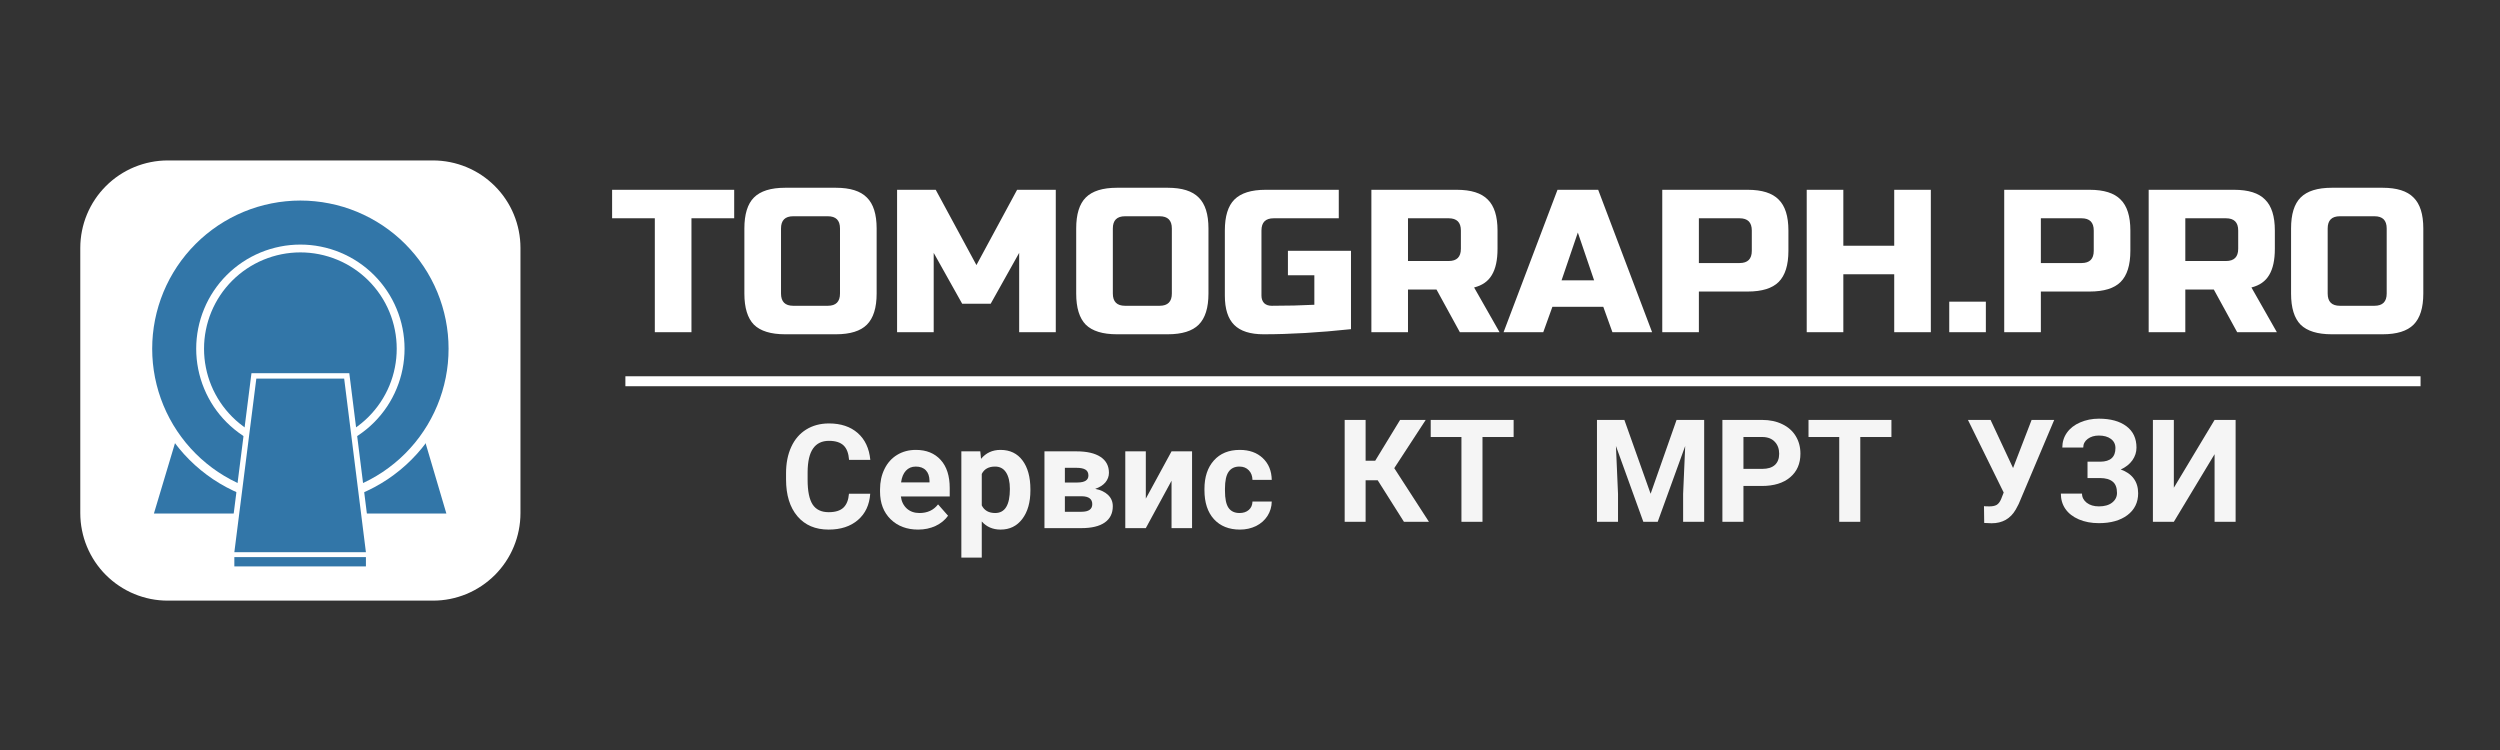 <?xml version="1.0" encoding="UTF-8"?> <svg xmlns="http://www.w3.org/2000/svg" xmlns:xlink="http://www.w3.org/1999/xlink" width="500" zoomAndPan="magnify" viewBox="0 0 375 112.5" height="150" preserveAspectRatio="xMidYMid meet" version="1.0"><rect x="0" y="0" width="375" height="112.5" fill="#333333" stroke="none"/><defs><filter x="0%" y="0%" width="100%" height="100%" id="8918f0805a"><feColorMatrix values="0 0 0 0 1 0 0 0 0 1 0 0 0 0 1 0 0 0 1 0" color-interpolation-filters="sRGB"></feColorMatrix></filter><g></g><clipPath id="769bc5bd9f"><path d="M 12.031 24 L 78.484 24 L 78.484 90.34 L 12.031 90.34 Z M 12.031 24 " clip-rule="nonzero"></path></clipPath><mask id="d020742d10"><g filter="url(#8918f0805a)"><rect x="-37.5" width="450" fill="#000000" y="-11.25" height="135" fill-opacity="0.95"></rect></g></mask><clipPath id="8b5327edd0"><rect x="0" width="82" y="0" height="27"></rect></clipPath><mask id="0f4c5ab5a1"><g filter="url(#8918f0805a)"><rect x="-37.5" width="450" fill="#000000" y="-11.25" height="135" fill-opacity="0.95"></rect></g></mask><clipPath id="78ce8d234d"><rect x="0" width="138" y="0" height="26"></rect></clipPath></defs><g clip-path="url(#769bc5bd9f)"><path fill="#ffffff" d="M 25.16 24.066 L 64.953 24.066 C 65.812 24.066 66.668 24.152 67.512 24.32 C 68.355 24.488 69.176 24.738 69.973 25.066 C 70.77 25.395 71.523 25.801 72.242 26.277 C 72.957 26.758 73.617 27.301 74.227 27.91 C 74.836 28.52 75.383 29.18 75.859 29.898 C 76.34 30.613 76.742 31.371 77.07 32.164 C 77.402 32.961 77.648 33.781 77.816 34.625 C 77.984 35.473 78.07 36.324 78.07 37.184 L 78.07 76.977 C 78.07 77.836 77.984 78.691 77.816 79.535 C 77.648 80.379 77.402 81.199 77.07 81.996 C 76.742 82.793 76.34 83.547 75.859 84.266 C 75.383 84.98 74.836 85.645 74.227 86.254 C 73.617 86.859 72.957 87.406 72.242 87.883 C 71.523 88.363 70.77 88.766 69.973 89.098 C 69.176 89.426 68.355 89.676 67.512 89.844 C 66.668 90.012 65.812 90.094 64.953 90.094 L 25.16 90.094 C 24.301 90.094 23.445 90.012 22.602 89.844 C 21.758 89.676 20.938 89.426 20.141 89.098 C 19.344 88.766 18.59 88.363 17.875 87.883 C 17.156 87.406 16.496 86.859 15.887 86.254 C 15.277 85.645 14.734 84.98 14.254 84.266 C 13.777 83.547 13.371 82.793 13.043 81.996 C 12.711 81.199 12.465 80.379 12.297 79.535 C 12.129 78.691 12.043 77.836 12.043 76.977 L 12.043 37.184 C 12.043 36.324 12.129 35.473 12.297 34.625 C 12.465 33.781 12.711 32.961 13.043 32.164 C 13.371 31.371 13.777 30.613 14.254 29.898 C 14.734 29.18 15.277 28.52 15.887 27.91 C 16.496 27.301 17.156 26.758 17.875 26.277 C 18.59 25.801 19.344 25.395 20.141 25.066 C 20.938 24.738 21.758 24.488 22.602 24.32 C 23.445 24.152 24.301 24.066 25.16 24.066 Z M 25.16 24.066 " fill-opacity="1" fill-rule="nonzero"></path></g><path fill="#3276a8" d="M 32.84 44.461 L 57.336 44.461 L 66.957 77.035 L 23.086 77.035 Z M 32.84 44.461 " fill-opacity="1" fill-rule="nonzero"></path><path fill="#ffffff" d="M 68.605 52.312 C 68.605 53.082 68.57 53.852 68.492 54.621 C 68.418 55.387 68.305 56.148 68.152 56.906 C 68.004 57.664 67.816 58.41 67.594 59.148 C 67.367 59.887 67.109 60.613 66.812 61.324 C 66.52 62.035 66.188 62.734 65.824 63.414 C 65.461 64.094 65.066 64.754 64.637 65.395 C 64.207 66.035 63.75 66.656 63.262 67.25 C 62.77 67.848 62.254 68.418 61.707 68.965 C 61.164 69.508 60.594 70.027 59.996 70.516 C 59.398 71.004 58.781 71.465 58.141 71.895 C 57.5 72.32 56.84 72.719 56.156 73.082 C 55.477 73.445 54.781 73.773 54.07 74.07 C 53.355 74.363 52.629 74.625 51.895 74.848 C 51.156 75.07 50.406 75.258 49.652 75.41 C 48.895 75.559 48.133 75.672 47.363 75.75 C 46.598 75.824 45.828 75.863 45.055 75.863 C 44.285 75.863 43.516 75.824 42.75 75.75 C 41.98 75.672 41.219 75.559 40.461 75.41 C 39.707 75.258 38.957 75.07 38.219 74.848 C 37.48 74.625 36.758 74.363 36.043 74.07 C 35.332 73.773 34.637 73.445 33.957 73.082 C 33.273 72.719 32.613 72.32 31.973 71.895 C 31.332 71.465 30.715 71.004 30.117 70.516 C 29.52 70.027 28.949 69.508 28.406 68.965 C 27.859 68.418 27.34 67.848 26.852 67.25 C 26.363 66.656 25.902 66.035 25.477 65.395 C 25.047 64.754 24.652 64.094 24.289 63.414 C 23.926 62.734 23.594 62.035 23.301 61.324 C 23.004 60.613 22.746 59.887 22.52 59.148 C 22.297 58.41 22.109 57.664 21.961 56.906 C 21.809 56.148 21.695 55.387 21.621 54.621 C 21.543 53.852 21.508 53.082 21.508 52.312 C 21.508 51.539 21.543 50.77 21.621 50.004 C 21.695 49.234 21.809 48.473 21.961 47.719 C 22.109 46.961 22.297 46.215 22.52 45.477 C 22.746 44.738 23.004 44.012 23.301 43.301 C 23.594 42.586 23.926 41.891 24.289 41.211 C 24.652 40.531 25.047 39.871 25.477 39.23 C 25.902 38.586 26.363 37.969 26.852 37.371 C 27.34 36.777 27.859 36.207 28.406 35.66 C 28.949 35.113 29.52 34.598 30.117 34.109 C 30.715 33.617 31.332 33.16 31.973 32.73 C 32.613 32.305 33.273 31.906 33.957 31.543 C 34.637 31.18 35.332 30.852 36.043 30.555 C 36.758 30.262 37.48 30 38.219 29.777 C 38.957 29.551 39.707 29.367 40.461 29.215 C 41.219 29.066 41.98 28.953 42.75 28.875 C 43.516 28.801 44.285 28.762 45.055 28.762 C 45.828 28.762 46.598 28.801 47.363 28.875 C 48.133 28.953 48.895 29.066 49.652 29.215 C 50.406 29.367 51.156 29.551 51.895 29.777 C 52.629 30 53.355 30.262 54.07 30.555 C 54.781 30.852 55.477 31.18 56.156 31.543 C 56.84 31.906 57.5 32.305 58.141 32.73 C 58.781 33.16 59.398 33.617 59.996 34.109 C 60.594 34.598 61.164 35.113 61.707 35.66 C 62.254 36.207 62.77 36.777 63.262 37.371 C 63.75 37.969 64.207 38.586 64.637 39.23 C 65.066 39.871 65.461 40.531 65.824 41.211 C 66.188 41.891 66.52 42.586 66.812 43.301 C 67.109 44.012 67.367 44.738 67.594 45.477 C 67.816 46.215 68.004 46.961 68.152 47.719 C 68.305 48.473 68.418 49.234 68.492 50.004 C 68.57 50.77 68.605 51.539 68.605 52.312 Z M 68.605 52.312 " fill-opacity="1" fill-rule="nonzero"></path><path fill="#3276a8" d="M 67.285 52.312 C 67.285 53.039 67.25 53.766 67.18 54.492 C 67.109 55.215 67 55.934 66.859 56.648 C 66.719 57.363 66.539 58.066 66.328 58.766 C 66.117 59.461 65.875 60.145 65.594 60.82 C 65.316 61.492 65.004 62.148 64.66 62.789 C 64.32 63.434 63.945 64.059 63.539 64.66 C 63.137 65.266 62.703 65.852 62.242 66.414 C 61.777 66.977 61.289 67.516 60.777 68.031 C 60.262 68.547 59.723 69.035 59.16 69.496 C 58.598 69.957 58.012 70.391 57.406 70.797 C 56.801 71.199 56.18 71.574 55.535 71.918 C 54.895 72.258 54.238 72.57 53.562 72.848 C 52.891 73.129 52.207 73.371 51.512 73.586 C 50.812 73.797 50.109 73.973 49.395 74.113 C 48.68 74.258 47.961 74.363 47.234 74.434 C 46.512 74.504 45.785 74.543 45.059 74.543 C 44.328 74.543 43.602 74.504 42.879 74.434 C 42.152 74.363 41.434 74.258 40.719 74.113 C 40.008 73.973 39.301 73.797 38.605 73.586 C 37.906 73.371 37.223 73.129 36.551 72.848 C 35.879 72.57 35.219 72.258 34.578 71.918 C 33.938 71.574 33.312 71.199 32.707 70.797 C 32.102 70.391 31.52 69.957 30.957 69.496 C 30.391 69.035 29.855 68.547 29.34 68.031 C 28.824 67.516 28.336 66.977 27.875 66.414 C 27.414 65.852 26.98 65.266 26.574 64.66 C 26.172 64.059 25.797 63.434 25.453 62.789 C 25.109 62.148 24.801 61.492 24.52 60.82 C 24.242 60.145 23.996 59.461 23.785 58.766 C 23.574 58.066 23.398 57.363 23.254 56.648 C 23.113 55.934 23.008 55.215 22.934 54.492 C 22.863 53.766 22.828 53.039 22.828 52.312 C 22.828 51.586 22.863 50.859 22.934 50.133 C 23.008 49.41 23.113 48.691 23.254 47.977 C 23.398 47.262 23.574 46.555 23.785 45.859 C 23.996 45.164 24.242 44.477 24.52 43.805 C 24.801 43.133 25.109 42.477 25.453 41.832 C 25.797 41.191 26.172 40.566 26.574 39.961 C 26.98 39.355 27.414 38.773 27.875 38.211 C 28.336 37.648 28.824 37.109 29.34 36.594 C 29.855 36.078 30.391 35.59 30.957 35.129 C 31.52 34.668 32.102 34.234 32.707 33.828 C 33.312 33.426 33.938 33.051 34.578 32.707 C 35.219 32.363 35.879 32.055 36.551 31.773 C 37.223 31.496 37.906 31.25 38.605 31.039 C 39.301 30.828 40.008 30.652 40.719 30.512 C 41.434 30.367 42.152 30.262 42.879 30.191 C 43.602 30.117 44.328 30.082 45.059 30.082 C 45.785 30.082 46.512 30.117 47.234 30.191 C 47.961 30.262 48.68 30.367 49.395 30.512 C 50.109 30.652 50.812 30.828 51.512 31.039 C 52.207 31.25 52.891 31.496 53.562 31.773 C 54.238 32.055 54.895 32.363 55.535 32.707 C 56.18 33.051 56.801 33.426 57.406 33.828 C 58.012 34.234 58.598 34.668 59.16 35.129 C 59.723 35.59 60.262 36.078 60.777 36.594 C 61.289 37.109 61.777 37.648 62.242 38.211 C 62.703 38.773 63.137 39.355 63.539 39.961 C 63.945 40.566 64.32 41.191 64.66 41.832 C 65.004 42.477 65.316 43.133 65.594 43.805 C 65.875 44.477 66.117 45.164 66.328 45.859 C 66.539 46.555 66.719 47.262 66.859 47.977 C 67 48.691 67.109 49.41 67.18 50.133 C 67.25 50.859 67.285 51.586 67.285 52.312 Z M 67.285 52.312 " fill-opacity="1" fill-rule="nonzero"></path><path fill="#ffffff" d="M 60.684 52.312 C 60.684 53.34 60.582 54.355 60.383 55.359 C 60.184 56.367 59.887 57.344 59.492 58.293 C 59.102 59.242 58.621 60.141 58.051 60.996 C 57.48 61.848 56.832 62.637 56.105 63.363 C 55.383 64.086 54.59 64.734 53.738 65.305 C 52.887 65.875 51.984 66.355 51.035 66.75 C 50.09 67.141 49.113 67.438 48.105 67.641 C 47.098 67.84 46.082 67.938 45.059 67.938 C 44.031 67.938 43.016 67.84 42.008 67.641 C 41.004 67.438 40.023 67.141 39.078 66.75 C 38.129 66.355 37.227 65.875 36.375 65.305 C 35.523 64.734 34.734 64.086 34.008 63.363 C 33.281 62.637 32.633 61.848 32.062 60.996 C 31.492 60.141 31.012 59.242 30.621 58.293 C 30.227 57.344 29.93 56.367 29.73 55.359 C 29.531 54.355 29.43 53.34 29.43 52.312 C 29.43 51.285 29.531 50.27 29.73 49.266 C 29.93 48.258 30.227 47.281 30.621 46.332 C 31.012 45.383 31.492 44.484 32.062 43.633 C 32.633 42.777 33.281 41.988 34.008 41.262 C 34.734 40.539 35.523 39.891 36.375 39.32 C 37.227 38.75 38.129 38.27 39.078 37.875 C 40.023 37.484 41.004 37.188 42.008 36.988 C 43.016 36.785 44.031 36.688 45.059 36.688 C 46.082 36.688 47.098 36.785 48.105 36.988 C 49.113 37.188 50.09 37.484 51.035 37.875 C 51.984 38.27 52.887 38.75 53.738 39.32 C 54.59 39.891 55.383 40.539 56.105 41.262 C 56.832 41.988 57.48 42.777 58.051 43.633 C 58.621 44.484 59.102 45.383 59.492 46.332 C 59.887 47.281 60.184 48.258 60.383 49.266 C 60.582 50.27 60.684 51.285 60.684 52.312 Z M 60.684 52.312 " fill-opacity="1" fill-rule="nonzero"></path><path fill="#3276a8" d="M 59.508 52.312 C 59.508 53.262 59.418 54.199 59.23 55.133 C 59.047 56.062 58.773 56.965 58.41 57.844 C 58.047 58.719 57.602 59.551 57.074 60.34 C 56.547 61.129 55.945 61.859 55.277 62.531 C 54.605 63.203 53.875 63.801 53.086 64.328 C 52.297 64.855 51.465 65.301 50.586 65.664 C 49.711 66.027 48.809 66.301 47.875 66.488 C 46.945 66.672 46.004 66.766 45.055 66.766 C 44.109 66.766 43.168 66.672 42.238 66.488 C 41.305 66.301 40.402 66.027 39.527 65.664 C 38.648 65.301 37.816 64.855 37.027 64.328 C 36.238 63.801 35.508 63.203 34.836 62.531 C 34.168 61.859 33.566 61.129 33.039 60.34 C 32.512 59.551 32.066 58.719 31.703 57.844 C 31.34 56.965 31.066 56.062 30.883 55.133 C 30.695 54.199 30.605 53.262 30.605 52.312 C 30.605 51.363 30.695 50.422 30.883 49.492 C 31.066 48.562 31.34 47.656 31.703 46.781 C 32.066 45.906 32.512 45.07 33.039 44.281 C 33.566 43.492 34.168 42.766 34.836 42.094 C 35.508 41.422 36.238 40.824 37.027 40.297 C 37.816 39.77 38.648 39.324 39.527 38.961 C 40.402 38.598 41.305 38.324 42.238 38.137 C 43.168 37.953 44.109 37.859 45.055 37.859 C 46.004 37.859 46.945 37.953 47.875 38.137 C 48.809 38.324 49.711 38.598 50.586 38.961 C 51.465 39.324 52.297 39.77 53.086 40.297 C 53.875 40.824 54.605 41.422 55.277 42.094 C 55.945 42.766 56.547 43.492 57.074 44.281 C 57.602 45.07 58.047 45.906 58.41 46.781 C 58.773 47.656 59.047 48.562 59.23 49.492 C 59.418 50.422 59.508 51.363 59.508 52.312 Z M 59.508 52.312 " fill-opacity="1" fill-rule="nonzero"></path><path fill="#ffffff" d="M 37.719 55.98 L 52.395 55.98 L 56.023 84.961 L 34.051 84.961 Z M 37.719 55.98 " fill-opacity="1" fill-rule="nonzero"></path><path fill="#3276a8" d="M 38.449 56.789 L 51.625 56.789 L 54.887 82.832 L 35.152 82.832 Z M 38.449 56.789 " fill-opacity="1" fill-rule="nonzero"></path><path fill="#3276a8" d="M 35.152 83.566 L 54.887 83.566 L 54.887 84.961 L 35.152 84.961 Z M 35.152 83.566 " fill-opacity="1" fill-rule="nonzero"></path><path fill="#ffffff" d="M 103.719 49.832 L 98.223 49.832 L 98.223 32.742 L 91.816 32.742 L 91.816 28.469 L 110.129 28.469 L 110.129 32.742 L 103.719 32.742 Z M 126 34.27 C 126 33.047 125.391 32.438 124.172 32.438 L 118.98 32.438 C 117.762 32.438 117.152 33.047 117.152 34.27 L 117.152 44.035 C 117.152 45.254 117.762 45.867 118.98 45.867 L 124.172 45.867 C 125.391 45.867 126 45.254 126 44.035 Z M 131.496 44.035 C 131.496 46.172 131.008 47.727 130.031 48.703 C 129.074 49.66 127.527 50.141 125.391 50.141 L 117.762 50.141 C 115.625 50.141 114.066 49.66 113.09 48.703 C 112.137 47.727 111.656 46.172 111.656 44.035 L 111.656 34.27 C 111.656 32.133 112.137 30.586 113.09 29.629 C 114.066 28.652 115.625 28.164 117.762 28.164 L 125.391 28.164 C 127.527 28.164 129.074 28.652 130.031 29.629 C 131.008 30.586 131.496 32.133 131.496 34.27 Z M 152.875 37.93 L 148.602 45.562 L 144.328 45.562 L 140.055 37.93 L 140.055 49.832 L 134.562 49.832 L 134.562 28.469 L 140.359 28.469 L 146.465 39.762 L 152.566 28.469 L 158.367 28.469 L 158.367 49.832 L 152.875 49.832 Z M 175.777 34.27 C 175.777 33.047 175.164 32.438 173.945 32.438 L 168.758 32.438 C 167.535 32.438 166.926 33.047 166.926 34.27 L 166.926 44.035 C 166.926 45.254 167.535 45.867 168.758 45.867 L 173.945 45.867 C 175.164 45.867 175.777 45.254 175.777 44.035 Z M 181.27 44.035 C 181.27 46.172 180.781 47.727 179.805 48.703 C 178.848 49.66 177.301 50.141 175.164 50.141 L 167.535 50.141 C 165.398 50.141 163.844 49.66 162.867 48.703 C 161.91 47.727 161.43 46.172 161.43 44.035 L 161.43 34.27 C 161.43 32.133 161.91 30.586 162.867 29.629 C 163.844 28.652 165.398 28.164 167.535 28.164 L 175.164 28.164 C 177.301 28.164 178.848 28.652 179.805 29.629 C 180.781 30.586 181.27 32.133 181.27 34.27 Z M 202.648 49.375 C 197.887 49.883 193.512 50.141 189.523 50.141 C 187.531 50.141 186.066 49.672 185.129 48.734 C 184.191 47.801 183.727 46.336 183.727 44.34 L 183.727 34.574 C 183.727 32.438 184.203 30.891 185.16 29.934 C 186.137 28.957 187.691 28.469 189.828 28.469 L 200.816 28.469 L 200.816 32.742 L 191.051 32.742 C 189.828 32.742 189.219 33.352 189.219 34.574 L 189.219 44.34 C 189.219 44.809 189.352 45.184 189.617 45.469 C 189.898 45.734 190.277 45.867 190.746 45.867 C 193.086 45.867 195.223 45.816 197.152 45.715 L 197.152 41.289 L 193.188 41.289 L 193.188 37.625 L 202.648 37.625 Z M 205.707 28.469 L 218.523 28.469 C 220.66 28.469 222.207 28.957 223.164 29.934 C 224.141 30.891 224.629 32.438 224.629 34.574 L 224.629 37.32 C 224.629 39.008 224.344 40.32 223.773 41.258 C 223.223 42.195 222.34 42.812 221.117 43.121 L 224.934 49.832 L 218.98 49.832 L 215.473 43.426 L 211.199 43.426 L 211.199 49.832 L 205.707 49.832 Z M 219.133 34.574 C 219.133 33.352 218.523 32.742 217.305 32.742 L 211.199 32.742 L 211.199 39.152 L 217.305 39.152 C 218.523 39.152 219.133 38.543 219.133 37.32 Z M 231.488 49.832 L 225.535 49.832 L 233.625 28.469 L 239.727 28.469 L 247.816 49.832 L 241.863 49.832 L 240.492 46.02 L 232.859 46.02 Z M 234.234 42.051 L 239.117 42.051 L 236.676 34.879 Z M 249.34 28.469 L 262.16 28.469 C 264.293 28.469 265.84 28.957 266.797 29.934 C 267.773 30.891 268.262 32.438 268.262 34.574 L 268.262 37.625 C 268.262 39.762 267.773 41.32 266.797 42.297 C 265.84 43.25 264.293 43.73 262.16 43.73 L 254.832 43.73 L 254.832 49.832 L 249.34 49.832 Z M 262.77 34.574 C 262.77 33.352 262.16 32.742 260.938 32.742 L 254.832 32.742 L 254.832 39.457 L 260.938 39.457 C 262.16 39.457 262.77 38.848 262.77 37.625 Z M 289.625 49.832 L 284.133 49.832 L 284.133 41.137 L 276.5 41.137 L 276.5 49.832 L 271.008 49.832 L 271.008 28.469 L 276.5 28.469 L 276.5 36.863 L 284.133 36.863 L 284.133 28.469 L 289.625 28.469 Z M 292.387 45.254 L 297.879 45.254 L 297.879 49.832 L 292.387 49.832 Z M 300.633 28.469 L 313.453 28.469 C 315.59 28.469 317.137 28.957 318.09 29.934 C 319.066 30.891 319.555 32.438 319.555 34.574 L 319.555 37.625 C 319.555 39.762 319.066 41.32 318.09 42.297 C 317.137 43.25 315.59 43.73 313.453 43.73 L 306.129 43.73 L 306.129 49.832 L 300.633 49.832 Z M 314.062 34.574 C 314.062 33.352 313.453 32.742 312.23 32.742 L 306.129 32.742 L 306.129 39.457 L 312.23 39.457 C 313.453 39.457 314.062 38.848 314.062 37.625 Z M 322.301 28.469 L 335.121 28.469 C 337.258 28.469 338.805 28.957 339.758 29.934 C 340.738 30.891 341.227 32.438 341.227 34.574 L 341.227 37.32 C 341.227 39.008 340.941 40.32 340.371 41.258 C 339.82 42.195 338.938 42.812 337.715 43.121 L 341.531 49.832 L 335.578 49.832 L 332.07 43.426 L 327.797 43.426 L 327.797 49.832 L 322.301 49.832 Z M 335.73 34.574 C 335.73 33.352 335.121 32.742 333.898 32.742 L 327.797 32.742 L 327.797 39.152 L 333.898 39.152 C 335.121 39.152 335.73 38.543 335.73 37.32 Z M 358.004 34.27 C 358.004 33.047 357.395 32.438 356.172 32.438 L 350.984 32.438 C 349.762 32.438 349.152 33.047 349.152 34.27 L 349.152 44.035 C 349.152 45.254 349.762 45.867 350.984 45.867 L 356.172 45.867 C 357.395 45.867 358.004 45.254 358.004 44.035 Z M 363.496 44.035 C 363.496 46.172 363.008 47.727 362.031 48.703 C 361.074 49.66 359.527 50.141 357.395 50.141 L 349.762 50.141 C 347.625 50.141 346.07 49.66 345.094 48.703 C 344.137 47.727 343.66 46.172 343.66 44.035 L 343.66 34.27 C 343.66 32.133 344.137 30.586 345.094 29.629 C 346.07 28.652 347.625 28.164 349.762 28.164 L 357.395 28.164 C 359.527 28.164 361.074 28.652 362.031 29.629 C 363.008 30.586 363.496 32.133 363.496 34.27 Z M 363.496 44.035 " fill-opacity="1" fill-rule="nonzero"></path><path stroke-linecap="butt" transform="matrix(0.747, 0, -0, 0.747, 93.807, 56.44)" fill="none" stroke-linejoin="miter" d="M 0.002 1.001 L 360.477 1.001 " stroke="#ffffff" stroke-width="2" stroke-opacity="1" stroke-miterlimit="4"></path><g mask="url(#d020742d10)"><g transform="matrix(1, 0, 0, 1, 116, 59)"><g clip-path="url(#8b5327edd0)"><g fill="#ffffff" fill-opacity="1"><g transform="translate(0.986, 20.219)"><g><path d="M 13.547 -5.156 C 13.43 -3.488 12.816 -2.176 11.703 -1.219 C 10.586 -0.258 9.125 0.219 7.312 0.219 C 5.32 0.219 3.758 -0.445 2.625 -1.781 C 1.488 -3.125 0.922 -4.961 0.922 -7.297 L 0.922 -8.25 C 0.922 -9.738 1.18 -11.051 1.703 -12.188 C 2.223 -13.32 2.973 -14.191 3.953 -14.797 C 4.93 -15.398 6.066 -15.703 7.359 -15.703 C 9.141 -15.703 10.578 -15.223 11.672 -14.266 C 12.766 -13.305 13.395 -11.961 13.562 -10.234 L 10.375 -10.234 C 10.301 -11.234 10.023 -11.957 9.547 -12.406 C 9.066 -12.863 8.336 -13.094 7.359 -13.094 C 6.297 -13.094 5.5 -12.707 4.969 -11.938 C 4.438 -11.176 4.164 -9.992 4.156 -8.391 L 4.156 -7.234 C 4.156 -5.555 4.406 -4.328 4.906 -3.547 C 5.414 -2.773 6.219 -2.391 7.312 -2.391 C 8.301 -2.391 9.035 -2.613 9.516 -3.062 C 10.004 -3.52 10.285 -4.219 10.359 -5.156 Z M 13.547 -5.156 "></path></g></g></g><g fill="#ffffff" fill-opacity="1"><g transform="translate(15.239, 20.219)"><g><path d="M 6.484 0.219 C 4.797 0.219 3.422 -0.297 2.359 -1.328 C 1.297 -2.367 0.766 -3.754 0.766 -5.484 L 0.766 -5.781 C 0.766 -6.938 0.988 -7.969 1.438 -8.875 C 1.883 -9.789 2.516 -10.492 3.328 -10.984 C 4.148 -11.484 5.086 -11.734 6.141 -11.734 C 7.711 -11.734 8.953 -11.234 9.859 -10.234 C 10.766 -9.242 11.219 -7.836 11.219 -6.016 L 11.219 -4.75 L 3.891 -4.75 C 3.984 -4 4.281 -3.395 4.781 -2.938 C 5.281 -2.488 5.914 -2.266 6.688 -2.266 C 7.875 -2.266 8.801 -2.695 9.469 -3.562 L 10.969 -1.859 C 10.508 -1.211 9.883 -0.703 9.094 -0.328 C 8.312 0.035 7.441 0.219 6.484 0.219 Z M 6.125 -9.234 C 5.52 -9.234 5.023 -9.023 4.641 -8.609 C 4.266 -8.203 4.023 -7.617 3.922 -6.859 L 8.188 -6.859 L 8.188 -7.094 C 8.176 -7.781 7.992 -8.305 7.641 -8.672 C 7.285 -9.047 6.781 -9.234 6.125 -9.234 Z M 6.125 -9.234 "></path></g></g></g><g fill="#ffffff" fill-opacity="1"><g transform="translate(27.014, 20.219)"><g><path d="M 11.547 -5.656 C 11.547 -3.875 11.141 -2.445 10.328 -1.375 C 9.523 -0.312 8.441 0.219 7.078 0.219 C 5.91 0.219 4.969 -0.188 4.25 -1 L 4.25 4.422 L 1.188 4.422 L 1.188 -11.516 L 4.031 -11.516 L 4.141 -10.391 C 4.879 -11.285 5.852 -11.734 7.062 -11.734 C 8.477 -11.734 9.578 -11.207 10.359 -10.156 C 11.148 -9.102 11.547 -7.656 11.547 -5.812 Z M 8.469 -5.875 C 8.469 -6.945 8.273 -7.773 7.891 -8.359 C 7.516 -8.941 6.969 -9.234 6.25 -9.234 C 5.281 -9.234 4.613 -8.863 4.25 -8.125 L 4.25 -3.406 C 4.633 -2.645 5.305 -2.266 6.266 -2.266 C 7.734 -2.266 8.469 -3.469 8.469 -5.875 Z M 8.469 -5.875 "></path></g></g></g><g fill="#ffffff" fill-opacity="1"><g transform="translate(39.278, 20.219)"><g><path d="M 1.391 0 L 1.391 -11.516 L 6.188 -11.516 C 7.758 -11.516 8.961 -11.238 9.797 -10.688 C 10.641 -10.133 11.062 -9.336 11.062 -8.297 C 11.062 -7.766 10.883 -7.285 10.531 -6.859 C 10.176 -6.441 9.664 -6.117 9 -5.891 C 9.82 -5.734 10.469 -5.426 10.938 -4.969 C 11.406 -4.52 11.641 -3.957 11.641 -3.281 C 11.641 -2.219 11.238 -1.406 10.438 -0.844 C 9.633 -0.281 8.461 0 6.922 0 Z M 4.453 -4.781 L 4.453 -2.453 L 6.938 -2.453 C 8.02 -2.453 8.562 -2.832 8.562 -3.594 C 8.562 -4.363 8.047 -4.758 7.016 -4.781 Z M 4.453 -6.844 L 6.359 -6.844 C 7.441 -6.852 7.984 -7.203 7.984 -7.891 C 7.984 -8.305 7.832 -8.602 7.531 -8.781 C 7.238 -8.957 6.789 -9.047 6.188 -9.047 L 4.453 -9.047 Z M 4.453 -6.844 "></path></g></g></g><g fill="#ffffff" fill-opacity="1"><g transform="translate(51.606, 20.219)"><g><path d="M 8.125 -11.516 L 11.203 -11.516 L 11.203 0 L 8.125 0 L 8.125 -7.109 L 4.266 0 L 1.188 0 L 1.188 -11.516 L 4.266 -11.516 L 4.266 -4.422 Z M 8.125 -11.516 "></path></g></g></g><g fill="#ffffff" fill-opacity="1"><g transform="translate(63.965, 20.219)"><g><path d="M 5.969 -2.266 C 6.539 -2.266 7.004 -2.422 7.359 -2.734 C 7.711 -3.047 7.895 -3.461 7.906 -3.984 L 10.797 -3.984 C 10.785 -3.203 10.57 -2.484 10.156 -1.828 C 9.738 -1.18 9.164 -0.676 8.438 -0.312 C 7.707 0.039 6.906 0.219 6.031 0.219 C 4.383 0.219 3.082 -0.301 2.125 -1.344 C 1.176 -2.395 0.703 -3.844 0.703 -5.688 L 0.703 -5.891 C 0.703 -7.672 1.172 -9.086 2.109 -10.141 C 3.055 -11.203 4.352 -11.734 6 -11.734 C 7.438 -11.734 8.586 -11.32 9.453 -10.5 C 10.328 -9.676 10.773 -8.586 10.797 -7.234 L 7.906 -7.234 C 7.895 -7.828 7.711 -8.305 7.359 -8.672 C 7.004 -9.047 6.535 -9.234 5.953 -9.234 C 5.234 -9.234 4.691 -8.973 4.328 -8.453 C 3.961 -7.93 3.781 -7.086 3.781 -5.922 L 3.781 -5.594 C 3.781 -4.414 3.957 -3.566 4.312 -3.047 C 4.676 -2.523 5.227 -2.266 5.969 -2.266 Z M 5.969 -2.266 "></path></g></g></g><g fill="#ffffff" fill-opacity="1"><g transform="translate(75.332, 20.219)"><g></g></g></g></g></g></g><g mask="url(#0f4c5ab5a1)"><g transform="matrix(1, 0, 0, 1, 199, 59)"><g clip-path="url(#78ce8d234d)"><g fill="#ffffff" fill-opacity="1"><g transform="translate(1.31, 19.27)"><g><path d="M 6.344 -6.234 L 4.531 -6.234 L 4.531 0 L 1.391 0 L 1.391 -15.281 L 4.531 -15.281 L 4.531 -9.156 L 5.969 -9.156 L 9.703 -15.281 L 13.547 -15.281 L 8.828 -8.047 L 14.031 0 L 10.281 0 Z M 6.344 -6.234 "></path></g></g></g><g fill="#ffffff" fill-opacity="1"><g transform="translate(15.185, 19.27)"><g><path d="M 12.859 -12.719 L 8.188 -12.719 L 8.188 0 L 5.031 0 L 5.031 -12.719 L 0.422 -12.719 L 0.422 -15.281 L 12.859 -15.281 Z M 12.859 -12.719 "></path></g></g></g><g fill="#ffffff" fill-opacity="1"><g transform="translate(28.479, 19.27)"><g></g></g></g><g fill="#ffffff" fill-opacity="1"><g transform="translate(33.827, 19.27)"><g></g></g></g><g fill="#ffffff" fill-opacity="1"><g transform="translate(39.187, 19.27)"><g><path d="M 5.469 -15.281 L 9.406 -4.203 L 13.297 -15.281 L 17.438 -15.281 L 17.438 0 L 14.281 0 L 14.281 -4.172 L 14.594 -11.375 L 10.469 0 L 8.312 0 L 4.203 -11.375 L 4.516 -4.172 L 4.516 0 L 1.359 0 L 1.359 -15.281 Z M 5.469 -15.281 "></path></g></g></g><g fill="#ffffff" fill-opacity="1"><g transform="translate(58.001, 19.27)"><g><path d="M 4.516 -5.375 L 4.516 0 L 1.359 0 L 1.359 -15.281 L 7.328 -15.281 C 8.473 -15.281 9.477 -15.066 10.344 -14.641 C 11.219 -14.223 11.891 -13.629 12.359 -12.859 C 12.828 -12.086 13.062 -11.207 13.062 -10.219 C 13.062 -8.719 12.547 -7.535 11.516 -6.672 C 10.492 -5.805 9.078 -5.375 7.266 -5.375 Z M 4.516 -7.938 L 7.328 -7.938 C 8.16 -7.938 8.789 -8.129 9.219 -8.516 C 9.656 -8.91 9.875 -9.473 9.875 -10.203 C 9.875 -10.941 9.656 -11.539 9.219 -12 C 8.781 -12.469 8.172 -12.707 7.391 -12.719 L 4.516 -12.719 Z M 4.516 -7.938 "></path></g></g></g><g fill="#ffffff" fill-opacity="1"><g transform="translate(71.855, 19.27)"><g><path d="M 12.859 -12.719 L 8.188 -12.719 L 8.188 0 L 5.031 0 L 5.031 -12.719 L 0.422 -12.719 L 0.422 -15.281 L 12.859 -15.281 Z M 12.859 -12.719 "></path></g></g></g><g fill="#ffffff" fill-opacity="1"><g transform="translate(85.157, 19.27)"><g></g></g></g><g fill="#ffffff" fill-opacity="1"><g transform="translate(90.505, 19.27)"><g></g></g></g><g fill="#ffffff" fill-opacity="1"><g transform="translate(95.865, 19.27)"><g><path d="M 7.094 -8.062 L 9.875 -15.281 L 13.266 -15.281 L 7.938 -2.672 L 7.5 -1.844 C 6.707 -0.469 5.5 0.219 3.875 0.219 L 2.766 0.172 L 2.734 -2.344 C 2.898 -2.32 3.176 -2.312 3.562 -2.312 C 4 -2.312 4.352 -2.383 4.625 -2.531 C 4.895 -2.688 5.117 -2.973 5.297 -3.391 L 5.688 -4.391 L 0.328 -15.281 L 3.719 -15.281 Z M 7.094 -8.062 "></path></g></g></g><g fill="#ffffff" fill-opacity="1"><g transform="translate(109.425, 19.27)"><g><path d="M 8.891 -11.062 C 8.891 -11.645 8.66 -12.102 8.203 -12.438 C 7.754 -12.77 7.156 -12.938 6.406 -12.938 C 5.738 -12.938 5.18 -12.77 4.734 -12.438 C 4.285 -12.102 4.062 -11.672 4.062 -11.141 L 0.922 -11.141 C 0.922 -11.961 1.148 -12.703 1.609 -13.359 C 2.078 -14.023 2.738 -14.539 3.594 -14.906 C 4.457 -15.281 5.395 -15.469 6.406 -15.469 C 8.164 -15.469 9.547 -15.086 10.547 -14.328 C 11.547 -13.578 12.047 -12.508 12.047 -11.125 C 12.047 -10.445 11.844 -9.816 11.438 -9.234 C 11.031 -8.66 10.445 -8.195 9.688 -7.844 C 10.531 -7.551 11.176 -7.102 11.625 -6.5 C 12.07 -5.906 12.297 -5.164 12.297 -4.281 C 12.297 -2.906 11.758 -1.812 10.688 -1 C 9.613 -0.195 8.188 0.203 6.406 0.203 C 5.289 0.203 4.289 0.016 3.406 -0.359 C 2.52 -0.742 1.848 -1.266 1.391 -1.922 C 0.93 -2.586 0.703 -3.359 0.703 -4.234 L 3.875 -4.234 C 3.875 -3.691 4.109 -3.234 4.578 -2.859 C 5.055 -2.492 5.664 -2.312 6.406 -2.312 C 7.25 -2.312 7.91 -2.5 8.391 -2.875 C 8.879 -3.258 9.125 -3.742 9.125 -4.328 C 9.125 -5.117 8.906 -5.688 8.469 -6.031 C 8.039 -6.383 7.41 -6.562 6.578 -6.562 L 4.703 -6.562 L 4.703 -9.016 L 6.641 -9.016 C 8.141 -9.035 8.891 -9.719 8.891 -11.062 Z M 8.891 -11.062 "></path></g></g></g><g fill="#ffffff" fill-opacity="1"><g transform="translate(122.67, 19.27)"><g><path d="M 10.516 -15.281 L 13.672 -15.281 L 13.672 0 L 10.516 0 L 10.516 -10.141 L 4.406 0 L 1.266 0 L 1.266 -15.281 L 4.406 -15.281 L 4.406 -5.109 Z M 10.516 -15.281 "></path></g></g></g></g></g></g></svg> 